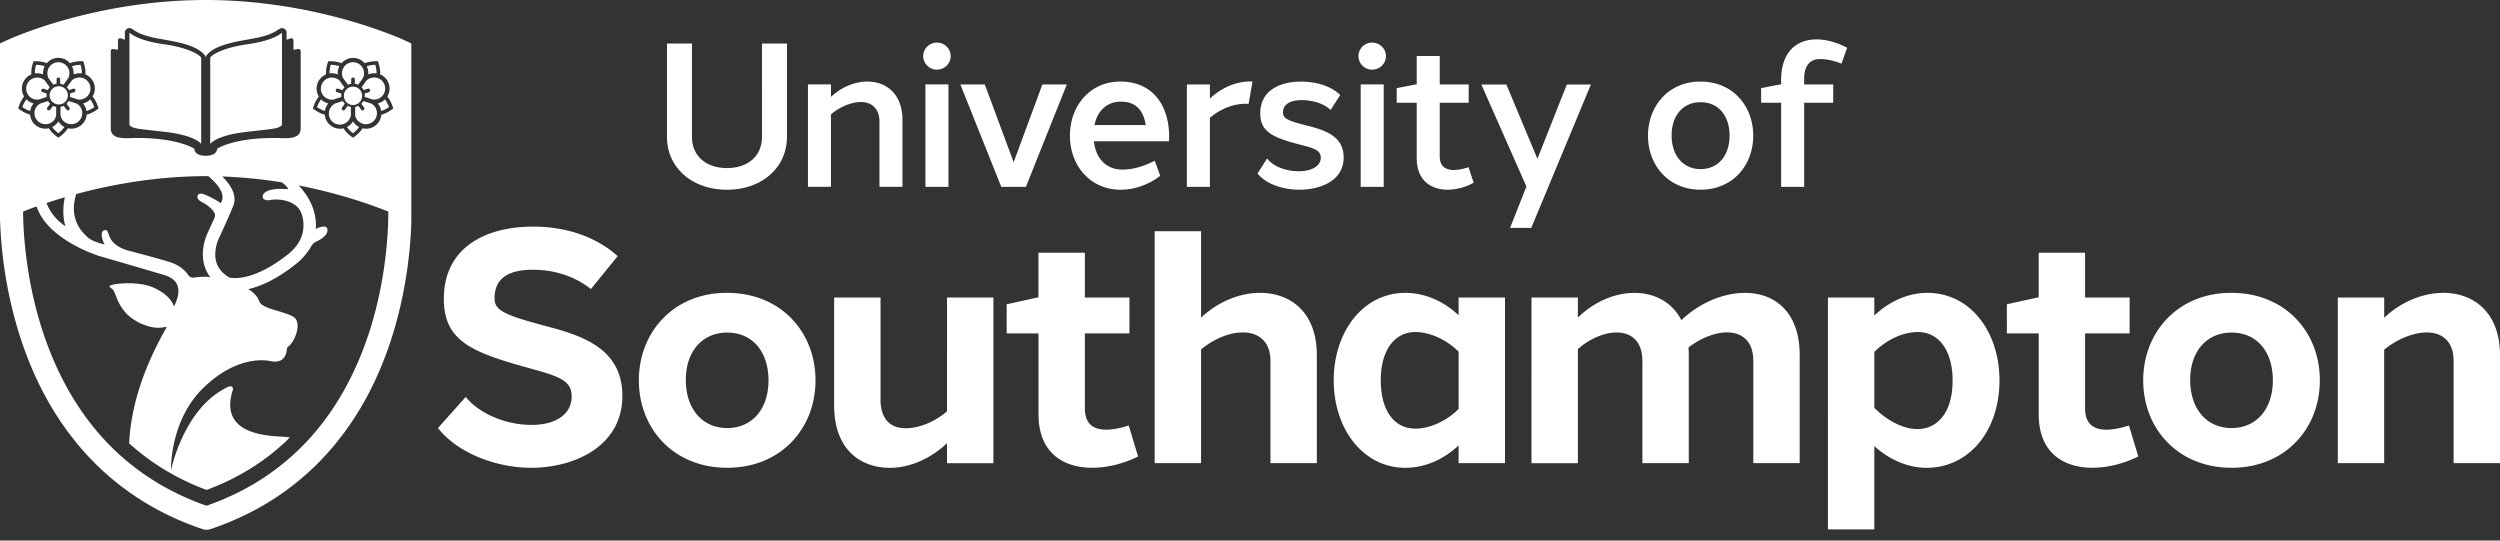 <svg xmlns="http://www.w3.org/2000/svg" width="222" height="48" fill="none"><rect width="100%" height="100%" fill="#333333" stroke="none"/><path fill="#fff" d="M69.881 12.16c0 2.72-2.228 4.689-5.327 4.689-3.099 0-5.327-1.968-5.327-4.69V3.865h2.219v8.294c0 1.676 1.24 2.765 3.11 2.765 1.88 0 3.108-1.086 3.108-2.765V3.865h2.22v8.294h-.003Zm7.146-4.917c1.66 0 3.113 1.082 3.113 3.418v5.928h-2.044v-5.785c0-1.2-.719-1.745-1.654-1.745-.784 0-1.807.38-2.652 1.094v6.436h-2.044V7.496h2.044v1.11c.981-.926 2.194-1.366 3.24-1.366l-.003.003Zm7.393-2.26c0 .663-.545 1.2-1.22 1.2a1.21 1.21 0 0 1-1.22-1.2c0-.663.546-1.2 1.22-1.2.675 0 1.22.537 1.22 1.2Zm-2.242 11.608V7.497h2.045v9.094h-2.044Zm8.921.005h-2.185l-3.633-9.093h2.169l2.562 6.9 2.551-6.9h2.169l-3.633 9.093Zm12.714-4.466c0 .141-.004.28-.014.417h-6.66c.005.055.012.108.021.161.21 1.44 1.14 2.353 2.496 2.353.92 0 1.89-.274 2.882-.787l.492 1.337c-1.047.806-2.313 1.237-3.508 1.237-2.719 0-4.512-2.146-4.512-4.8 0-2.655 1.786-4.816 4.491-4.803 2.83 0 4.321 2.08 4.315 4.888l-.003-.002Zm-6.62-1.022h4.548c-.191-1.266-.852-2.083-2.19-2.083-1.265 0-2.106.824-2.361 2.083h.002Zm14.031-3.866-.35 1.985a2.264 2.264 0 0 0-.288-.01c-1.022 0-2.185.424-3.147 1.244v6.135h-2.044V7.503h2.044v1.25c1.054-1 2.385-1.517 3.543-1.517.083 0 .163 0 .244.006h-.002Zm4.298.001c1.204 0 2.61.333 3.49 1.19l-.854 1.335c-.578-.573-1.596-.875-2.567-.877-.967 0-1.642.336-1.66 1.057-.018.548.371.75 1.897 1.144 1.487.382 3.485.822 3.49 2.88.007 2.102-2.104 2.873-3.93 2.873-1.464 0-2.963-.497-3.72-1.439l.854-1.34c.557.746 1.706 1.138 2.795 1.14 1.133 0 1.964-.444 1.968-1.2.005-.76-.812-.888-2.021-1.21-2.302-.604-3.354-1.14-3.352-2.726-.002-2.081 1.8-2.825 3.607-2.825l.003-.002Zm7.549-2.26c0 .663-.545 1.2-1.22 1.2a1.21 1.21 0 0 1-1.22-1.2c0-.663.545-1.2 1.22-1.2.675 0 1.22.537 1.22 1.2Zm-2.242 11.608V7.497h2.044v9.094h-2.044Zm10.033-.367a4.811 4.811 0 0 1-2.288.622c-1.455.004-2.769-.774-2.769-2.804V9.124h-1.778V7.828l1.692-.33h.086V4.972h2.044V7.5h2.571v1.625h-2.571v4.77c0 .914.566 1.202 1.262 1.2.428 0 .897-.113 1.293-.249l.458 1.38Zm5.11 4.01h-1.878l1.452-3.667-4.003-9.064h2.222l2.758 6.6 2.61-6.6h2.139l-5.295 12.73h-.005Zm19.714-8.189c0 2.655-1.839 4.8-4.673 4.8s-4.671-2.145-4.671-4.8c0-2.654 1.858-4.818 4.671-4.802 2.834 0 4.673 2.145 4.673 4.802Zm-7.245 0c0 1.743.997 2.97 2.572 2.97 1.575 0 2.571-1.211 2.571-2.97 0-1.759-.978-2.97-2.571-2.97-1.593 0-2.588 1.227-2.572 2.97Zm11.767-5.058v.511h2.581v1.625h-2.581v7.469h-2.044v-7.47h-1.777V7.827l1.692-.329h.085v-.4c0-2.478 1.372-3.604 3.138-3.599.84 0 1.805.251 2.721.74l-.495 1.413c-.693-.272-1.342-.412-1.927-.408-.882 0-1.393.615-1.393 1.743ZM54.85 22.745l-2.381 2.924c-1.236-.993-2.99-1.713-5.152-1.716-1.962.003-3.309.613-3.4 2.365-.051 1.15.524 1.55 4.14 2.523 3.106.838 7.179 1.807 7.209 6.26.03 4.625-4.42 6.439-8.085 6.439-3.147 0-6.57-1.326-8.29-3.53l2.465-2.762c1.287 1.577 3.707 2.489 5.827 2.482 2.268.007 3.566-1.013 3.58-2.484.028-1.543-1.236-1.851-4.107-2.648-4.906-1.37-7.238-2.403-7.243-6.061.007-4.653 3.817-6.414 7.94-6.414 3.131 0 5.735 1.031 7.496 2.62v.002Zm17.567 11.027c0 4.296-3.087 7.767-7.843 7.767s-7.843-3.471-7.843-7.767 3.119-7.795 7.843-7.765c4.756 0 7.843 3.471 7.843 7.765Zm-11.513 0c0 2.486 1.42 4.238 3.67 4.238s3.67-1.729 3.67-4.238c0-2.51-1.398-4.238-3.67-4.238-2.272 0-3.693 1.752-3.67 4.238Zm27.308 7.358h-4.118v-1.78c-1.506 1.444-3.387 2.192-5.074 2.192-2.694 0-4.948-1.706-4.948-5.53v-9.59h4.119v9.073c0 1.682.854 2.53 2.203 2.534 1.186.005 2.56-.527 3.702-1.503V26.422h4.118V41.13h-.002Zm12.85-.596c-1.24.622-2.691 1-4.054 1.002-2.548.007-4.788-1.292-4.788-4.745v-7.187h-2.827V27.02l2.734-.604h.09V22.44h4.119v3.978h3.957v3.187h-3.957v6.653c0 1.418.794 1.9 1.895 1.897.626 0 1.335-.159 2-.369l.831 2.752v-.003Zm10.841-14.527c2.709 0 5.032 1.733 5.032 5.527v9.591h-4.118v-9.073c0-1.756-1.075-2.537-2.468-2.532-1.156.002-2.53.543-3.695 1.512v10.093h-4.119V20.532h4.119v7.676c1.54-1.448 3.469-2.204 5.246-2.204l.003.003Zm21.741 15.12h-4.119V39.55c-1.471 1.382-3.156 1.99-4.737 1.99-3.737 0-6.354-3.442-6.354-7.768s2.617-7.765 6.354-7.765c1.583 0 3.269.607 4.737 1.989v-1.577h4.119v14.708Zm-4.119-4.809v-5.09c-1.16-1.156-2.663-1.74-3.826-1.743-1.922 0-3.087 1.688-3.087 4.287 0 2.6 1.123 4.287 3.087 4.289 1.163 0 2.666-.587 3.826-1.743Zm25.436-10.311c2.634 0 4.858 1.706 4.851 5.53v9.59h-4.119v-9.073c.007-1.774-1.01-2.539-2.341-2.537-1.057.003-2.314.489-3.414 1.338.016.219.025.447.025.684v9.59h-4.118v-9.072c.004-1.764-.997-2.535-2.293-2.533-1.078 0-2.358.534-3.437 1.471V41.13h-4.119V26.42h4.119v1.782c1.48-1.446 3.319-2.194 5.025-2.194 1.706 0 3.318.764 4.165 2.42 1.651-1.561 3.743-2.42 5.656-2.42v-.002Zm16.165 0c3.836-.014 6.421 3.441 6.428 7.767-.007 4.641-2.834 7.772-6.472 7.768-1.542.004-3.22-.636-4.643-1.932v7.402h-4.119V26.419h4.119v1.6c1.404-1.326 3.085-2.012 4.687-2.012Zm2.263 7.767c.009-2.516-1.13-4.289-3.087-4.289-1.186 0-2.668.576-3.861 1.766v4.968c1.209 1.2 2.622 1.89 3.856 1.881 1.808-.016 3.104-1.545 3.094-4.326h-.002Zm16.492 6.76c-1.241.622-2.692 1-4.055 1.002-2.548.007-4.788-1.292-4.788-4.745v-7.187h-2.827V27.02l2.735-.604h.09V22.44h4.118v3.978h3.958v3.187h-3.958v6.653c0 1.418.795 1.9 1.895 1.897.626 0 1.335-.159 2.001-.369l.831 2.752v-.003Zm16.122-6.762c0 4.296-3.087 7.767-7.843 7.767s-7.844-3.471-7.844-7.767 3.12-7.795 7.844-7.765c4.756 0 7.843 3.471 7.843 7.765Zm-11.513 0c0 2.486 1.421 4.238 3.67 4.238 2.249 0 3.67-1.729 3.67-4.238 0-2.51-1.398-4.238-3.67-4.238-2.272 0-3.693 1.752-3.67 4.238Zm22.473-7.765c2.698 0 5.037 1.736 5.037 5.53v9.59h-4.119v-9.073c0-1.754-1.031-2.534-2.382-2.532-1.131 0-2.572.543-3.783 1.524v10.081h-4.118V26.42h4.118v1.793c1.573-1.48 3.523-2.205 5.245-2.205h.002ZM3.725 6.571l.1.037a1.366 1.366 0 0 1 .145-.725 2.64 2.64 0 0 0-.765-.129c-.046.16-.12.468-.11.767.209-.032.423-.016.63.05Zm1.005.955a1.05 1.05 0 0 1 .294-.092v-.41a.16.16 0 0 1 .318 0v.412c.104.016.203.048.295.092l.416-.573s.11-.16.11-.451a.98.98 0 0 0-.978-.979.98.98 0 0 0-.978.979c0 .292.106.446.11.45l.417.574-.004-.002ZM3.002 8.795c.279.09.456.037.465.034l.68-.22a1.234 1.234 0 0 1 .002-.304l-.396-.13a.16.16 0 0 1 .099-.301l.393.129c.046-.092.106-.177.175-.251l-.416-.573s-.118-.155-.396-.244A.98.98 0 0 0 3.003 8.8v-.005Zm3.534-2.187a1.386 1.386 0 0 1 .734-.087 2.618 2.618 0 0 0-.115-.767c-.164.005-.484.03-.764.131.094.185.147.394.147.615 0 .037 0 .071-.005.106l.003.002Zm-.422 1.394.396-.129a.16.16 0 0 1 .099.302l-.398.128a.959.959 0 0 1 .011.162c0 .048-.004.096-.009.142l.681.221s.187.056.463-.034A.979.979 0 0 0 7.5 6.989a.967.967 0 0 0-.746-.06c-.278.09-.391.237-.396.244l-.417.576c.07.073.13.159.175.25l-.002.003Zm1.362 1.155c-.034.012-.069.02-.101.03a1.32 1.32 0 0 1 .306.67 2.62 2.62 0 0 0 .695-.345 2.628 2.628 0 0 0-.361-.686c-.147.147-.33.262-.539.331Zm-2.663 1.487c.173-.238.177-.424.177-.43v-.721a.981.981 0 0 1-.283-.097l-.248.343a.152.152 0 0 1-.13.064.152.152 0 0 1-.091-.03.156.156 0 0 1-.035-.22l.249-.344a1.079 1.079 0 0 1-.182-.239l-.682.221s-.181.064-.354.302a.979.979 0 0 0 1.584 1.15h-.005Zm17.064 1.068c2.698-.313 2.767-.271 3.163-.596V2.9s-.672.695-3.01 1.02c-2.34.324-3.362 1.03-3.362 1.236v7.634s.424-.755 3.21-1.078Zm-4.011 1.08V5.156c0-.205-1.022-.912-3.36-1.236-2.34-.325-3.012-1.02-3.012-1.02v8.216c.396.325.465.283 3.163.596 2.786.323 3.21 1.078 3.21 1.078v.002ZM5.18 9.275a.81.81 0 1 0-.003-1.618.81.81 0 0 0 .002 1.618Zm1.598-.084h-.003l-.681-.221c-.048.087-.11.17-.182.24l.249.342a.158.158 0 1 1-.256.187l-.25-.343a1.005 1.005 0 0 1-.284.097v.72s.005.194.177.43a.979.979 0 0 0 1.584-1.15c-.17-.235-.345-.297-.354-.302ZM5.24 10.868l-.06-.087a1.356 1.356 0 0 1-.543.5c.168.245.412.453.543.552.129-.102.373-.309.541-.555a1.385 1.385 0 0 1-.481-.41ZM2.921 9.267c.021-.03.044-.058.065-.083-.032-.01-.067-.018-.101-.03a1.334 1.334 0 0 1-.541-.334 2.652 2.652 0 0 0-.36.689c.136.092.408.26.696.343.032-.205.112-.405.241-.585Zm28.487 1.601-.06-.087a1.355 1.355 0 0 1-.543.5c.168.245.412.453.543.552.129-.102.373-.309.541-.555a1.385 1.385 0 0 1-.481-.41Zm-.425-.224c.173-.238.177-.424.177-.43v-.721a.981.981 0 0 1-.283-.097l-.248.343a.152.152 0 0 1-.13.064.152.152 0 0 1-.091-.03.156.156 0 0 1-.035-.22l.249-.344a1.08 1.08 0 0 1-.182-.239l-.682.221s-.181.064-.354.302a.979.979 0 1 0 1.584 1.15h-.005Zm1.963-1.453h-.003l-.681-.221c-.048.087-.11.17-.182.24l.249.342a.158.158 0 1 1-.256.187l-.25-.343a1.005 1.005 0 0 1-.284.097v.72s.005.194.177.43a.979.979 0 0 0 1.584-1.15c-.17-.235-.345-.297-.354-.302Zm1.21-1.631a.977.977 0 0 0-1.234-.63c-.278.089-.391.236-.396.243l-.417.576c.07.073.13.159.175.25l.396-.128a.16.16 0 0 1 .1.301l-.399.13c.01.052.011.105.011.16 0 .049-.004.097-.009.143l.682.221s.186.055.463-.034a.979.979 0 0 0 .628-1.234v.002Zm-.512 1.597c-.034.012-.069.02-.101.03a1.347 1.347 0 0 1 .306.67 2.62 2.62 0 0 0 .695-.345 2.628 2.628 0 0 0-.361-.686c-.147.147-.33.262-.539.331Zm-4.009-.325.68-.221a1.236 1.236 0 0 1 .002-.304l-.396-.13a.16.16 0 0 1-.102-.2.16.16 0 0 1 .2-.1l.394.128a1.05 1.05 0 0 1 .175-.25l-.416-.574s-.118-.154-.396-.244a.98.98 0 0 0-.605 1.865c.278.09.455.036.462.034l.002-.004Z"/><path fill="#fff" d="M35.925 3.578C35.612 3.43 28.08 0 18.265 0 8.451 0 .925 3.43.608 3.575L0 3.854V19.7l.012-.005c.07 2.132.416 6.066 1.834 10.394 2.774 8.463 8.369 14.308 16.175 16.905a1 1 0 0 0 .32.05.996.996 0 0 0 .32-.05c7.81-2.597 13.378-8.451 16.1-16.925 1.38-4.299 1.703-8.208 1.765-10.353V3.858l-.6-.28Zm-26.09.962c0-.055.023-.106.064-.143a.196.196 0 0 1 .15-.044l.426.065v-.834c0-.06.027-.117.078-.151a.19.19 0 0 1 .168-.026l.366.12v-.624a.405.405 0 0 1 .613-.35c.062.037.122.074.184.115.28.18.628.403 1.584.633.271.067.626.13.999.196.644.115 1.377.244 2.033.444.815.249 1.365.562 1.68.96a.395.395 0 0 1 .088.249c0-.09.032-.177.087-.249.318-.398.866-.711 1.68-.96.66-.2 1.389-.329 2.034-.444.373-.067.725-.129.999-.196.953-.23 1.303-.453 1.584-.633.062-.039.122-.078.184-.115a.415.415 0 0 1 .408-.002.405.405 0 0 1 .204.352v.624l.366-.12a.19.19 0 0 1 .168.026.189.189 0 0 1 .079.151v.834l.425-.065a.188.188 0 0 1 .215.187v6.86c0 .652-.49.928-1.713.864-4.153-.127-5.71.946-5.71.946-.009.384-.393.624-1.01.624s-1.002-.24-1.011-.624c0 0-1.559-1.073-5.71-.946-1.222.064-1.712-.212-1.712-.864V4.54Zm8.113 13.415c.253.11.948.561 1.132 1.04.065.166-.057.408-.138.587-.241.537-.437.953-.465 1.015a4.742 4.742 0 0 0-.46 1.81c-.028.645.092 1.457.651 2.198l-.12-.013a6.323 6.323 0 0 0-1.358.062c-.246.014-.377-.097-.486-.251-.333-.477-.877-.91-1.733-1.165-1.034-.31-2.397-.677-3.53-.971h-.002c-2.166-.61-1.586-1.886-2.106-1.835-.52.05-.249.918-.05 1.275-.878-.193-1.347-.511-1.345-.509-1.598-1.28-1.524-2.85-1.167-3.969 3.01-.81 7.072-1.588 11.57-1.588h.157c.504.421 1.551 1.397 1.19 2.224-.025.057-.048.117-.074.177-.67-.458-1.332-.72-1.436-.764-.281-.12-.539-.134-.629.087-.09.219.12.465.399.587v.003Zm1.514 3.142.012-.02c.032-.068.778-1.658 1.236-2.79.422-1.04-.407-2.064-.98-2.616 1.885.067 3.67.26 5.313.525.24.202.497.398.536.607-1.51-.133-2.336.203-2.242.737.046.217.378.29.672.217.26-.047 1.398-.16 2.24.483.385.292.613.774.68 1.425a3.549 3.549 0 0 1 .016.23c.036 1.04-.431 1.95-1.396 2.708-3.107 2.44-4.93 2.104-5.191 2.037-.863-.511-1.27-1.213-1.24-2.15a3.622 3.622 0 0 1 .345-1.39v-.003ZM1.702 9.699l-.086-.067.03-.103c.007-.026.168-.571.497-.963a1.355 1.355 0 0 1 .64-1.959c-.039-.509.15-1.043.16-1.068l.036-.101.108-.005c.028 0 .596-.016 1.068.177a1.357 1.357 0 0 1 2.06.003c.473-.194 1.04-.182 1.064-.18h.109l.036.104c.01.025.2.561.164 1.07.03.014.06.026.09.042a1.355 1.355 0 0 1 .543 1.92c.33.389.493.932.5.957l.03.104-.086.067c-.02.016-.472.364-.969.486A1.359 1.359 0 0 1 6.03 11.39c-.267.435-.734.755-.755.771l-.09.06-.09-.06c-.022-.014-.492-.336-.759-.77a1.35 1.35 0 0 1-1.107-.223 1.348 1.348 0 0 1-.555-.991c-.495-.12-.946-.465-.967-.479H1.7Zm4.111 10.39a4.331 4.331 0 0 1-1.683-2.06 47.152 47.152 0 0 1 1.63-.512v.003c-.15.683-.228 1.673.053 2.566v.003Zm26.977 9.397c-1.124 3.47-2.754 6.476-4.846 8.933-2.53 2.972-5.76 5.152-9.603 6.49-3.844-1.338-7.083-3.518-9.63-6.488-2.104-2.454-3.752-5.459-4.896-8.926-1.568-4.749-1.755-9.1-1.766-10.707.297-.12.702-.276 1.2-.456.333 1.013 1.084 1.93 2.304 2.79 1.611 1.135 3.368 1.646 3.442 1.667 0 0 3.556 1.027 5.663 1.658 1.342.428 1.28 1.422 1.066 2.106l-.046.124c-.028.083-.06.169-.097.254a3.57 3.57 0 0 1-.127.265c-.057-.056-.195-.86-1.67-1.587-1.477-.727-3.71-.396-3.96-.274-.127.063-.13.127-.02.21.065.048.137.09.19.15.352.354.297 1.18 1.333 2.253.317.286.667.525 1.047.718 1.469.687 2.148.373 2.42.344-.019.05-.03.103-.053.151-2.254 3.965-3.143 7.374-3.272 10.22l.454.382a20.275 20.275 0 0 0 2.81 2.019l.832.472a21.96 21.96 0 0 0 2.78 1.252c2.658-.983 5.001-2.41 6.979-4.252 0 0 .258-.246.412-.423a17.345 17.345 0 0 0-.87-.067c-3.813-.166-4.904-1.68-4.239-3.974.021-.071.13-.304-.018-.435-.12-.106-.32-.02-.398.019-3.923 1.862-5.026 7.392-5.026 7.392s-.157-4.418 2.921-7.37c3.078-2.95 5.67-2.355 5.786-2.355 1.25.298 1.517-.44 1.584-1.03a.3.3 0 0 1 .108-.224c.576-.403 1.218-2.003.569-2.579-.318-.297-1.598-.617-1.911-.72-.281-.095-.562-.187-.824-.332-.162-.09-.302-.188-.378-.37-.228-.654-.845-1.013-.99-1.112 1.296-.293 2.703-1.027 4.185-2.192.452-.354.82-.744 1.105-1.16.281-.318.3-.684.804-.898 1.057-.504 1.024-1.057.843-1.24-.185-.185-.861.077-.942.156a4.33 4.33 0 0 0-.032-.942c0-.011-.005-.025-.007-.037-.005-.023-.007-.048-.012-.071-.007-.044-.014-.088-.023-.131 0-.01-.004-.019-.004-.028-.214-1.084-.82-1.998-1.441-2.661 3.883.757 6.777 1.84 7.958 2.323 0 1.623-.161 5.962-1.694 10.7v-.007ZM34.832 9.7c-.021.016-.472.364-.97.486a1.358 1.358 0 0 1-1.666 1.208c-.267.435-.735.755-.755.772l-.09.06-.09-.06c-.023-.014-.493-.336-.76-.772a1.35 1.35 0 0 1-1.107-.223 1.356 1.356 0 0 1-.555-.99c-.495-.12-.946-.465-.967-.479l-.085-.066.03-.104c.007-.025.168-.571.497-.962a1.355 1.355 0 0 1 .546-1.916c.03-.016.062-.03.094-.043-.039-.51.15-1.043.16-1.069l.036-.101.108-.005c.028 0 .597-.016 1.068.178a1.357 1.357 0 0 1 2.06.002c.473-.193 1.04-.182 1.064-.18h.109l.037.104c.009.025.2.562.163 1.07.03.014.06.026.09.042a1.355 1.355 0 0 1 .543 1.92c.331.389.493.932.5.958l.03.103-.086.067h-.004Z"/><path fill="#fff" d="M32.705 6.608a1.386 1.386 0 0 1 .734-.087 2.637 2.637 0 0 0-.114-.767 2.63 2.63 0 0 0-.763.131c.095.185.148.394.148.615 0 .037 0 .071-.005.106v.002Zm-1.811.918a1.05 1.05 0 0 1 .294-.092v-.41a.16.16 0 0 1 .318 0v.412c.104.016.203.048.295.092l.416-.573s.11-.16.11-.451a.98.98 0 0 0-.977-.979.98.98 0 0 0-.979.979c0 .292.106.446.11.45l.417.574-.004-.002Zm-2.382 1.297a2.653 2.653 0 0 0-.36.688c.136.092.408.26.696.343a1.354 1.354 0 0 1 .306-.667l-.102-.03a1.319 1.319 0 0 1-.54-.334Zm2.028-.356a.81.81 0 1 0 1.617-.002.81.81 0 0 0-1.618.002Zm-.647-1.896c.035.012.07.024.1.037a1.337 1.337 0 0 1 .145-.725 2.64 2.64 0 0 0-.765-.129 2.65 2.65 0 0 0-.11.767c.209-.032.423-.016.63.05Z"/></svg>